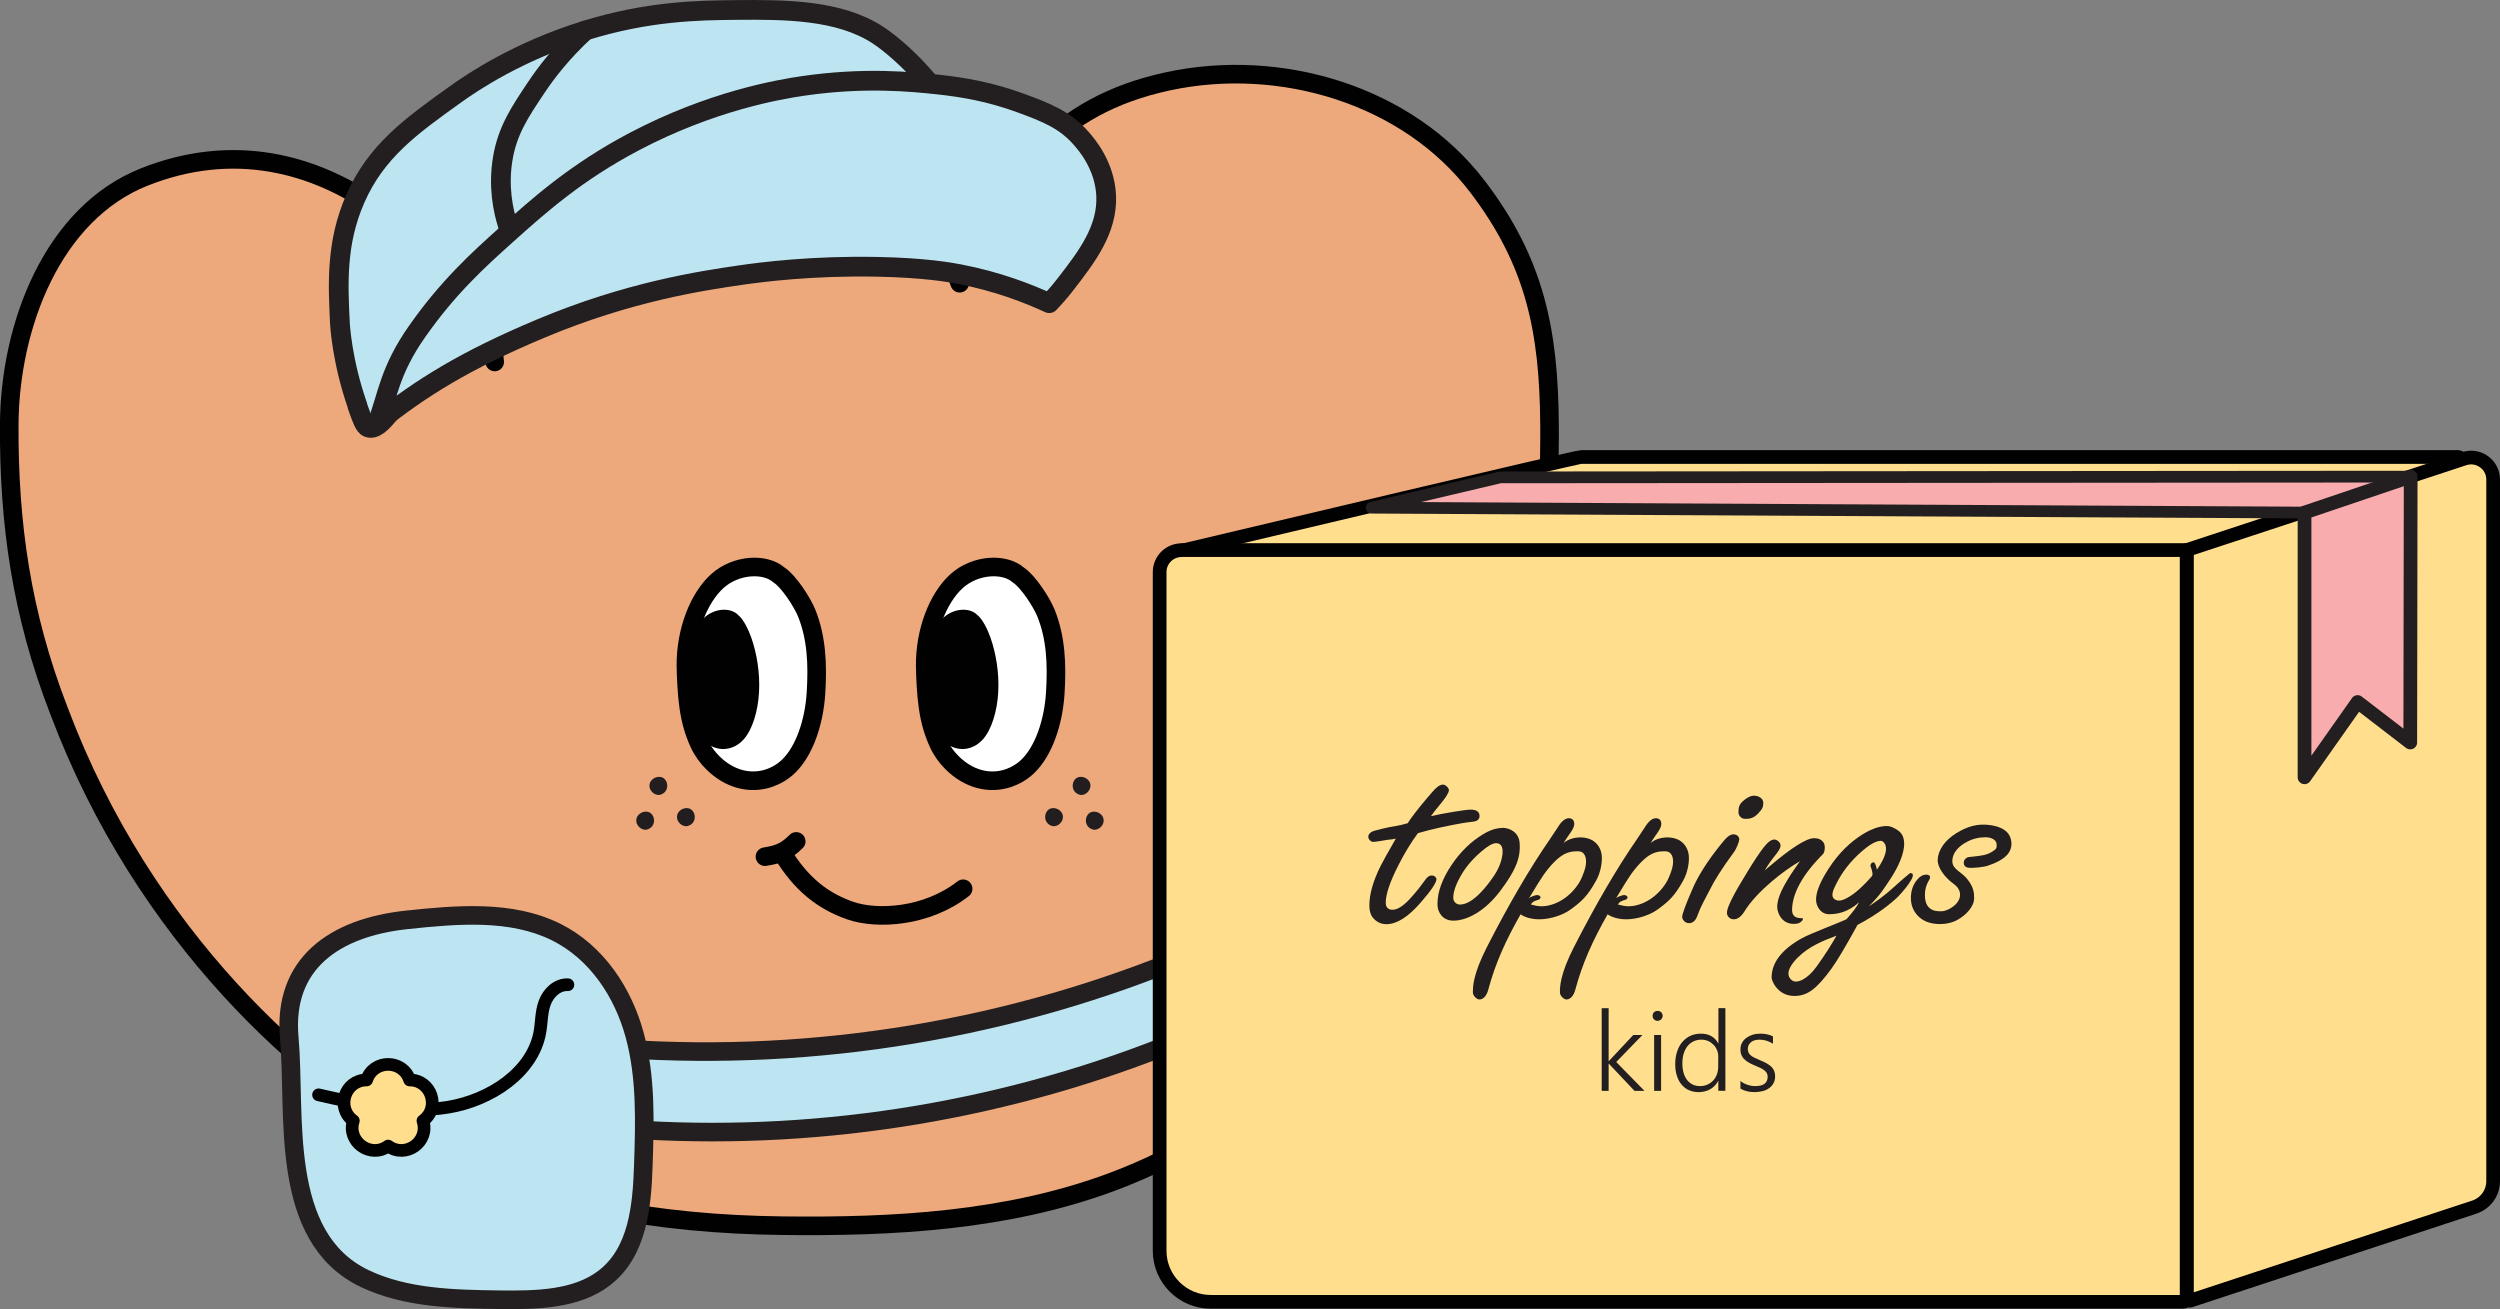 <svg viewBox="0 0 240.7 126.04" xmlns="http://www.w3.org/2000/svg" data-name="Layer 2" id="Layer_2">
  <rect x="0" y="0" width="240.7" height="126.04" fill="#808080" stroke="none"/>
  <defs>
    <style>
      .cls-1 {
        stroke-width: 1.9px;
      }

      .cls-1, .cls-2, .cls-3, .cls-4, .cls-5, .cls-6, .cls-7, .cls-8, .cls-9, .cls-10 {
        stroke-linecap: round;
        stroke-linejoin: round;
      }

      .cls-1, .cls-4, .cls-7, .cls-10 {
        stroke: #231f20;
      }

      .cls-1, .cls-10 {
        fill: #bde5f1;
      }

      .cls-2 {
        fill: #fff;
      }

      .cls-2, .cls-3, .cls-5, .cls-6, .cls-8, .cls-9 {
        stroke: #010101;
      }

      .cls-2, .cls-5, .cls-9, .cls-10 {
        stroke-width: 1.79px;
      }

      .cls-11 {
        fill: #010101;
      }

      .cls-12 {
        fill: #231f20;
      }

      .cls-3, .cls-5 {
        fill: none;
      }

      .cls-3, .cls-6 {
        stroke-width: 1.22px;
      }

      .cls-4 {
        stroke-width: 1.13px;
      }

      .cls-4, .cls-7 {
        fill: #f8acad;
      }

      .cls-13 {
        fill: #221e20;
      }

      .cls-6, .cls-8 {
        fill: #ffde8d;
      }

      .cls-7, .cls-8 {
        stroke-width: 1.32px;
      }

      .cls-9 {
        fill: #eda97b;
      }
    </style>
  </defs>
  <g id="Icons">
    <g>
      <g data-name="FREE SHIPPING" id="FREE_SHIPPING">
        <g>
          <path d="M5.68,68.44c8.16,21.7,23.82,35.76,35.49,41.98,10.44,5.56,22.34,7.45,34.16,7.59,10.71.13,21.62-.46,31.67-4.19,13.96-5.18,25.36-16.27,32.39-29.47,7.03-13.2,9.9-28.39,9.8-43.37-.06-9.17-1.4-15.75-6.94-23.02-6.74-8.84-18.99-12.46-29.8-10.13-10.82,2.33-15.87,9.05-20.05,19.44-3.69-10.8-16.14-17.7-27.17-15.08-11.03,2.63-19.09,11.34-17.6,22.66-2.71-9.13-16.49-24.68-33.76-17.8C5.07,20.56.95,31.33.89,40.86c-.05,9.53,1.17,18.24,4.79,27.58Z" class="cls-9"></path>
          <g>
            <g>
              <path d="M98.03,55.35c.95.61,2.24,2.61,2.67,3.66.96,2.37,1.08,4.93.9,7.75-.18,2.82-1.13,5.55-2.62,7-.58.57-1.24.93-1.9,1.16-1.84.61-3.82.1-5.42-1.49-.49-.49-.95-1.09-1.3-1.84-.51-1.12-.81-2.16-1.01-3.52-.17-1.18-.25-2.74-.27-3.96-.03-3.34,1.23-6.54,3.02-8.16,1.79-1.62,4.6-1.76,5.93-.6Z" class="cls-2"></path>
              <path d="M94.08,59.2c.54.4,1.04,1.5,1.28,2.18.54,1.54.85,3.42.75,5.26-.1,1.84-.64,3.62-1.49,4.56-.33.37-.7.61-1.08.75-1.05.4-2.18.07-3.09-.97-.28-.32-.54-.71-.74-1.2-.29-.73-.46-1.41-.57-2.29-.1-.77-.14-1.79-.15-2.58-.02-2.17.7-4.26,1.72-5.32,1.02-1.05,2.62-1.15,3.38-.39Z" class="cls-11"></path>
            </g>
            <g>
              <path d="M74.99,55.35c.95.61,2.24,2.61,2.67,3.66.96,2.37,1.08,4.93.9,7.75-.18,2.82-1.13,5.55-2.62,7-.58.57-1.24.93-1.9,1.16-1.84.61-3.82.1-5.42-1.49-.49-.49-.95-1.09-1.3-1.84-.51-1.12-.81-2.16-1.01-3.52-.17-1.18-.25-2.74-.27-3.96-.03-3.34,1.23-6.54,3.02-8.16,1.79-1.62,4.6-1.76,5.93-.6Z" class="cls-2"></path>
              <path d="M71.05,59.2c.54.4,1.04,1.5,1.28,2.18.54,1.54.85,3.42.75,5.26-.1,1.84-.64,3.62-1.49,4.56-.33.37-.7.61-1.08.75-1.05.4-2.18.07-3.09-.97-.28-.32-.54-.71-.74-1.2-.29-.73-.46-1.41-.57-2.29-.1-.77-.14-1.79-.15-2.58-.02-2.17.7-4.26,1.72-5.32,1.02-1.05,2.62-1.15,3.38-.39Z" class="cls-11"></path>
            </g>
          </g>
          <g>
            <path d="M75.29,82.09c1.85,3.07,3.97,4.67,6.56,5.58,2.61.91,7.39.63,10.88-2.1" class="cls-5"></path>
            <path d="M73.65,82.48c1.33-.21,2.03-.49,3.01-1.47" class="cls-5"></path>
          </g>
          <g>
            <g>
              <path d="M101.39,79.55c-1.07-.22-.91-1.58-.15-1.73.5-.1,1.06.26,1.1.77s-.44,1-.95.96Z" class="cls-13"></path>
              <path d="M105.31,79.89c-1.07-.22-.91-1.58-.15-1.73.5-.1,1.06.26,1.1.77.05.51-.44,1-.95.96Z" class="cls-13"></path>
              <path d="M104.04,76.54c-1.07-.22-.91-1.58-.15-1.73.5-.1,1.06.26,1.1.77s-.44,1-.95.96Z" class="cls-13"></path>
            </g>
            <g>
              <path d="M66.13,79.55c1.07-.22.91-1.58.15-1.73-.5-.1-1.06.26-1.1.77-.05.51.44,1,.95.96Z" class="cls-13"></path>
              <path d="M62.21,79.89c1.07-.22.91-1.58.15-1.73-.5-.1-1.06.26-1.1.77-.05.51.44,1,.95.96Z" class="cls-13"></path>
              <path d="M63.48,76.54c1.07-.22.91-1.58.15-1.73-.5-.1-1.06.26-1.1.77-.05.51.44,1,.95.96Z" class="cls-13"></path>
            </g>
          </g>
        </g>
        <g id="Hat">
          <path d="M34.42,39.06c-1.49-4.26-1.69-7.76-1.7-8.1-.18-3.68-.36-7.61,1.48-11.81,2.02-4.61,5.39-7.01,9.63-10.05,1.67-1.2,6.07-4.16,12.52-6.16,6.05-1.87,10.86-1.95,14.57-1.98,4.62-.04,9.87-.03,13.61,2.42,1.19.78,2.9,2.25,4.42,3.99,1.21,1.38,1.81,2.08,1.7,2.47-.5,1.88-9.7-.79-19,.81-10.14,1.74-17.08,8.01-19.98,10.63-10.06,9.09-13.87,20.78-16.24,19.87-.33-.13-.57-.78-1.03-2.09Z" class="cls-1" data-name="hat top" id="hat_top"></path>
          <path d="M36.34,40.69c.99-2.55,1.14-4.96,3.82-8.78,2.97-4.24,5.89-6.89,8.6-9.32,3.07-2.75,6.67-5.99,12.31-8.96,7.42-3.91,13.93-5.02,16.26-5.36,5.92-.86,10.46-.4,12.98-.13,2.44.26,5.03.71,7.93,1.77,2.47.91,4.3,1.61,5.89,3.45.49.56,2.23,2.57,2.37,5.45.16,3.29-1.88,5.93-3.89,8.53-.63.82-1.21,1.45-1.59,1.85-2.03-.94-4.97-2.09-8.66-2.8-.85-.16-3.28-.61-7.85-.7-6.28-.13-11.21.51-13.15.79-3.87.56-10.86,1.61-19.31,5.16-7.26,3.05-11.49,5.69-15.71,9.05Z" class="cls-1" data-name="hat beak" id="hat_beak"></path>
          <path d="M48.9,21.7c-.46-1.43-.95-3.74-.49-6.46.45-2.69,1.68-4.51,3.17-6.74.98-1.48,2.51-3.49,4.77-5.56" class="cls-1"></path>
        </g>
        <path d="M61.94,108.81c17.62,1,35.46-2,51.78-8.71l.98-8.26c-17.21,7.24-36.12,10.39-54.74,9.14l1.98,7.83Z" class="cls-10"></path>
        <path d="M27.85,99.91c-.63-7.07,4.26-10.6,11.35-11.35,4.83-.51,10.01-.96,14.31,1.16,3.98,1.97,6.5,5.89,7.6,9.95,1.1,4.06.97,8.32.83,12.51-.13,3.93-.51,8.37-3.77,10.87-2.7,2.07-6.52,2.13-10.02,2.09-4.45-.06-9.08-.15-13.04-2.04-8.35-3.99-6.6-15.85-7.26-23.19Z" class="cls-10"></path>
        <path d="M30.67,105.41c4.08.93,8.29,1.86,12.43,1.2,4.13-.67,8.19-3.38,8.88-7.23.17-.95.13-1.94.47-2.85s1.19-1.77,2.23-1.72" class="cls-3"></path>
        <path d="M39.44,103.98h0s0,0,0,0c2.11,0,2.98,2.7,1.28,3.93h0,0c.65,2-1.64,3.67-3.35,2.43h0s0,0,0,0c-1.7,1.24-4-.43-3.35-2.43h0s0,0,0,0c-1.7-1.24-.83-3.93,1.28-3.93h0c.65-2,3.49-2,4.14,0Z" class="cls-6"></path>
      </g>
      <g>
        <g>
          <path d="M236.55,44h-84.31c-.46,0-31.95,7.48-39.29,9.22-.23.05,26.2.49,26.38.49h71.15s.08,0,.12-.02l26.13-8.61c.6-.2.46-1.09-.17-1.09Z" class="cls-8"></path>
          <path d="M238.23,116.22l-27.33,9c-.18.06-.36-.07-.36-.26V52.96s26.72-8.8,26.72-8.8c1.37-.45,2.78.57,2.78,2.01v67.55c0,1.14-.73,2.14-1.81,2.5Z" class="cls-8"></path>
          <path d="M113.76,52.96h96.77v72.01c0,.21-.17.37-.37.37h-93.59c-2.71,0-4.92-2.2-4.92-4.92V55.08c0-1.17.95-2.11,2.11-2.11Z" class="cls-8"></path>
          <polyline points="232.1 45.89 144.44 45.96 132.06 48.88 221.88 49.35" class="cls-4"></polyline>
          <polygon points="232.06 71.49 226.99 67.59 221.88 74.84 221.88 49.35 232.1 45.89 232.06 71.49" class="cls-7"></polygon>
        </g>
        <g>
          <g>
            <g>
              <path d="M136.52,80.21c-.67.91-1.3,1.94-1.87,3.07-.82,1.61-1.23,2.81-1.23,3.61,0,.23.05.4.16.52.11.12.27.18.49.18.52,0,1.15-.43,1.88-1.28.47-.52.88-1.05,1.25-1.57.2-.3.41-.45.64-.45.13,0,.25.04.34.12.08.08.12.16.12.24,0,.33-.5,1.08-1.51,2.24-1.2,1.39-2.31,2.09-3.3,2.09-.53,0-.97-.21-1.32-.64-.22-.27-.33-.66-.33-1.15,0-1.09.36-2.37,1.09-3.83.18-.36.66-1.23,1.46-2.62-.28.06-.49.1-.64.1-.22,0-1.5.29-1.67.2-.23-.13-.34-.29-.34-.47,0-.23.15-.41.45-.54.08-.04,1.56-.43,2.25-.51.25-.04.61-.12,1.09-.26.36-.57.96-1.34,1.78-2.32.46-.54.77-.9.95-1.06.25-.23.47-.34.65-.34.13,0,.27.06.4.19.12.12.19.24.19.35,0,.24-.29.7-.87,1.4-.38.45-.67.82-.86,1.1,1.15-.27,3.33-.63,3.82-.63.57,0,.86.21.86.62,0,.21-.1.36-.3.46-.1.05-.37.1-.81.14-.18,0-2.31.39-3.7.74-.38.1-.76.2-1.14.31Z" class="cls-12"></path>
              <path d="M144.61,79.7c.85,0,1.63.51,1.7,1.45.12,1.5-.43,2.71-1.86,4.62-1.47,1.96-3.21,2.87-4.51,2.87-.6,0-1.04-.24-1.32-.73-.15-.24-.22-.54-.22-.88,0-1.16.46-2.42,1.37-3.77.85-1.26,1.85-2.23,3.01-2.93.67-.41,1.29-.61,1.84-.61ZM144.67,81.86c-.04-.62-.45-.68-.63-.68-.33,0-.82.28-1.46.84-.83.72-1.46,1.47-1.9,2.24-.51.88-.76,1.61-.76,2.18,0,.15.05.29.14.41.13.16.31.24.51.24,1.24,0,2.63-1.8,3.31-2.83.61-.92.82-1.84.79-2.4Z" class="cls-12"></path>
              <path d="M150.5,81.24c.14-.25,1.09-.82,2.29-.54.82.19,1.29.82,1.41,1.53.1.63-.05,1.74-.56,2.62-.79,1.4-1.31,1.91-2.43,2.72-.94.68-2.4,1.04-3.45.92-.45-.06-.91-.15-1.36-.46-1.42,2.51-2.42,4.68-3.11,7.26-.17.64-.52.94-.84.94-.16,0-.31-.09-.47-.27-.11-.13-.17-.27-.17-.42,0-.49-.02-1.67,1.35-4.36,2.12-4.14,4.13-7.58,6.03-10.33.39-.58.66-.98.79-1.19.36-.59.72-.88,1.06-.88s.53.19.53.56c0,.21-.12.49-.37.84-.24.35-.5.71-.7,1.07ZM146.98,86.88c.23.21.53.23.86.31,1.04.26,2.69-.23,3.86-1.72.44-.55.59-.94.81-1.53.31-.85.25-1.59-.16-1.87-.1-.07-.28-.11-.47-.11-.49,0-1.11.06-1.82.65-.68.57-1.32,1.37-1.95,2.4-.57.95-.95,1.57-1.14,1.87Z" class="cls-12"></path>
              <path d="M166.9,80.33c.18,0,.32.06.44.18.08.1.12.2.12.3,0,.16-.25.9-.55,1.28-1.08,1.46-1.85,2.68-2.31,3.62-.49.97-.82,1.47-1.19,2.49-.17.45-.43.68-.78.68-.21,0-.37-.07-.5-.22-.11-.12-.17-.24-.17-.38,0-.27.33-1.18,1-2.71.52-1.21,1.36-2.55,2.52-4.02.37-.48.65-.8.84-.96.19-.17.38-.26.58-.26ZM168.87,76.61c.47,0,.9.27.9.68,0,.38-.07.6-.52,1.06-.44.44-.8.49-1.2.49-.2,0-.36-.06-.48-.19-.12-.12-.19-.26-.19-.43,0-.43.04-.73.41-1.07.4-.37.77-.54,1.09-.54Z" class="cls-12"></path>
              <path d="M169.91,83.8c.13-.11.26-.22.39-.33,2.17-1.85,3.62-2.77,4.36-2.77.4,0,.75.12.95.49.13.25.1.85-.1,1.05-2,2-2.94,3.8-2.97,5.33-.02,1.06,1.05.75,1.05.87,0,.11-.06.21-.19.31-.14.13-.3.17-.48.19-1.31.15-1.81-1-1.81-1.63,0-1.22,1.13-2.91,2.19-4.39-1.41.79-4.16,2.87-5.37,4.87-.31.48-.64.72-1,.72-.18,0-.32-.05-.44-.16-.15-.13-.22-.29-.22-.49,0-.49.64-1.77,1.92-3.84.68-1.12,1.23-1.94,1.62-2.44.39-.5.73-.75,1.01-.75.14,0,.27.05.39.16.15.13.22.27.22.43,0,.2-.15.48-.45.85-.44.55-.79,1.05-1.06,1.51Z" class="cls-12"></path>
              <path d="M179.89,87.29c.82-.54,1.64-1.14,2.36-1.8,1.01-.92,1.65-1.43,1.65-1.43.96-.04-.89,2.04-1.32,2.43-1.1,1-2.38,1.84-3.74,2.56-1.14,2.08-1.98,3.49-2.52,4.23-1.43,1.95-2.3,2.61-3.57,2.61-1.57,0-2.18-1.43-2.18-1.77,0-1.42.96-2.71,2.94-3.8.82-.45,3.54-1.47,4.26-1.81.61-.68.98-1.17,1.23-1.65-1.09,1-2.16,1.16-2.88,1.16-.45,0-.79-.2-1.04-.6-.16-.26-.23-.53-.23-.81,0-.65.31-1.49.92-2.51.87-1.47,1.92-2.64,3.15-3.5,1.03-.71,1.94-1.07,2.73-1.07.4,0,.71.18,1.04.39,1.51.97-.02,3.71-.64,4.64-.55.81-.95,1.56-2.15,2.73ZM176.84,90.08c-1.37.51-2.67,1.05-3.72,2.08-.49.48-1.42,1.55-.61,2.21.48.4,1.53-.1,2.39-1.31.75-1.04,1.39-2.04,1.93-2.99ZM181.06,80.96c-.45,0-1.09.37-1.92,1.11-.99.88-1.75,1.86-2.3,2.94-.27.54-.82,1.48.08,1.69.35.08.98-.2,1.72-.78.65-.51,1.45-1.38,1.76-1.77,1.99-2.56.93-3.2.67-3.2Z" class="cls-12"></path>
              <path d="M191.63,79.44c1.14.17,1.72.61,1.93,1.21.18.51.14,1.1-.24,1.57-.4.49-1.09.85-1.96,1.14-.48.15-1.32.2-1.64.2-.44,0-.65-.17-.65-.5,0-.23.13-.4.37-.52.06-.03.86-.08,1.5-.2.38-.07.74-.23,1.06-.47.28-.21.25-.35.23-.6-.03-.53-.75-.66-1-.66-.6,0-1.28.1-2.01.53-.84.48-1.28,1.16-1.25,1.82.04.76.89.98,1.44,1.68.61.77.66,1.3.66,1.84,0,.8-.77,1.62-1.58,2.07-.5.28-1.06.42-1.7.42-1,0-1.75-.31-2.27-.94-.36-.44-.54-.97-.54-1.57,0-.71.21-1.3.62-1.78.27-.32.55-.47.84-.47.26,0,.39.09.39.27,0,.07-.05.18-.14.33-.24.39-.36.85-.36,1.37,0,.44.09.95.45,1.25.32.27.68.31,1.09.31s.78-.19,1.06-.38c.89-.57,1.12-1.56.19-2.24-.96-.7-1.59-1.64-1.56-2.35.04-.9.66-1.85,1.79-2.55,1.1-.67,2.06-.95,3.27-.78Z" class="cls-12"></path>
            </g>
            <path d="M147.9,86.18c-.29.09-.6.18-.82.38-.24.22-.42.53-.22.84.16.25.74.07.55-.24-.07-.11.16-.3.24-.35.13-.08.29-.13.44-.17.13-.04.27-.14.22-.29-.05-.14-.26-.2-.39-.16h0Z" class="cls-12"></path>
            <path d="M158.88,81.24c.14-.25,1.09-.82,2.29-.54.82.19,1.29.82,1.41,1.53.1.63-.05,1.74-.56,2.62-.79,1.4-1.31,1.91-2.43,2.72-.95.68-2.4,1.04-3.45.92-.45-.06-.91-.15-1.36-.46-1.42,2.51-2.42,4.68-3.11,7.26-.17.64-.52.94-.84.94-.16,0-.31-.09-.47-.27-.11-.13-.17-.27-.17-.42,0-.49-.02-1.67,1.35-4.36,2.12-4.14,4.13-7.58,6.03-10.33.39-.58.66-.98.79-1.19.36-.59.72-.88,1.06-.88s.53.19.53.56c0,.21-.12.49-.37.84-.24.35-.5.71-.7,1.07ZM155.36,86.88c.23.21.53.23.86.31,1.04.26,2.69-.23,3.86-1.72.44-.55.59-.94.81-1.53.31-.85.25-1.59-.16-1.87-.1-.07-.28-.11-.47-.11-.49,0-1.11.06-1.82.65-.68.57-1.32,1.37-1.95,2.4-.57.95-.95,1.57-1.14,1.87Z" class="cls-12"></path>
            <path d="M156.28,86.18c-.29.09-.6.18-.82.38-.24.22-.42.53-.22.84.16.25.74.07.55-.24-.07-.11.16-.3.24-.35.13-.08.29-.13.44-.17.13-.04.27-.14.22-.29-.05-.14-.26-.2-.39-.16h0Z" class="cls-12"></path>
            <path d="M180.12,83.47c.15.37.24.78.08,1.16-.13.31-.3.58-.4.9-.1.34.32.6.44.21.13-.44.44-.82.5-1.28.06-.42-.03-.88-.19-1.27s-.56-.02-.44.28h0Z" class="cls-12"></path>
          </g>
          <g>
            <path d="M157.37,105.03l-2.47-2.62h-.02v2.62h-.67v-7.96h.67v5.09h.02l2.35-2.51h.88l-2.52,2.6,2.72,2.78h-.95Z" class="cls-12"></path>
            <path d="M159.59,98.29c-.13,0-.24-.05-.34-.14-.09-.09-.14-.21-.14-.35s.05-.25.14-.34c.09-.09.21-.13.34-.13.07,0,.13.01.19.03s.11.06.16.1c.04.04.08.09.1.15.03.06.04.12.04.19s-.01.13-.04.19c-.02.06-.06.11-.11.16-.05.04-.1.08-.16.1-.06.02-.12.04-.19.04ZM159.26,105.03v-5.38h.67v5.38h-.67Z" class="cls-12"></path>
            <path d="M165.44,105.03v-.95h-.02c-.18.34-.43.6-.76.79s-.71.28-1.13.28c-.34,0-.64-.06-.92-.19-.28-.12-.51-.3-.71-.54-.2-.23-.35-.52-.45-.85-.11-.33-.16-.71-.16-1.13s.06-.83.18-1.19c.12-.36.28-.67.5-.92s.47-.46.78-.6c.3-.14.64-.21,1.01-.21.77,0,1.33.31,1.67.93h.02v-3.39h.67v7.96h-.67ZM165.44,101.78c0-.23-.04-.45-.12-.66-.08-.2-.19-.38-.34-.53s-.32-.27-.52-.36c-.2-.09-.42-.13-.66-.13-.27,0-.51.05-.74.16s-.42.26-.58.45c-.16.2-.28.44-.37.72-.09.28-.13.61-.13.97,0,.34.04.64.12.91s.2.5.34.68c.15.19.33.33.53.43s.44.15.69.15c.27,0,.52-.05.74-.15s.4-.23.56-.4c.15-.17.27-.37.35-.6.08-.23.12-.48.12-.74v-.9Z" class="cls-12"></path>
            <path d="M167.54,104.06c.1.08.21.15.33.22.12.06.24.12.37.16s.25.08.38.1c.13.02.25.03.37.03.8,0,1.2-.3,1.2-.9,0-.14-.03-.25-.08-.35-.06-.1-.14-.19-.24-.27-.11-.08-.23-.16-.38-.23-.15-.07-.31-.14-.5-.22-.25-.1-.46-.2-.64-.31-.18-.11-.33-.22-.44-.34-.12-.12-.2-.26-.26-.41-.06-.15-.08-.32-.08-.51,0-.24.05-.45.16-.64.1-.19.24-.34.42-.47s.38-.23.61-.3c.23-.07.47-.1.72-.1.47,0,.87.09,1.22.26v.71c-.4-.26-.84-.39-1.3-.39-.17,0-.32.02-.46.06-.14.04-.26.1-.35.18-.1.08-.17.17-.23.28-.05.11-.08.23-.08.35s.02.25.06.35c.04.1.11.19.2.27.09.08.2.16.35.23.14.07.31.15.52.24.26.1.48.21.67.31.19.1.34.22.47.34.12.12.21.26.27.4.06.15.09.32.09.52,0,.24-.05.46-.15.65-.1.19-.24.35-.42.48s-.38.23-.62.29-.5.1-.78.1c-.54,0-1-.11-1.37-.34v-.75Z" class="cls-12"></path>
          </g>
        </g>
      </g>
    </g>
  </g>
</svg>